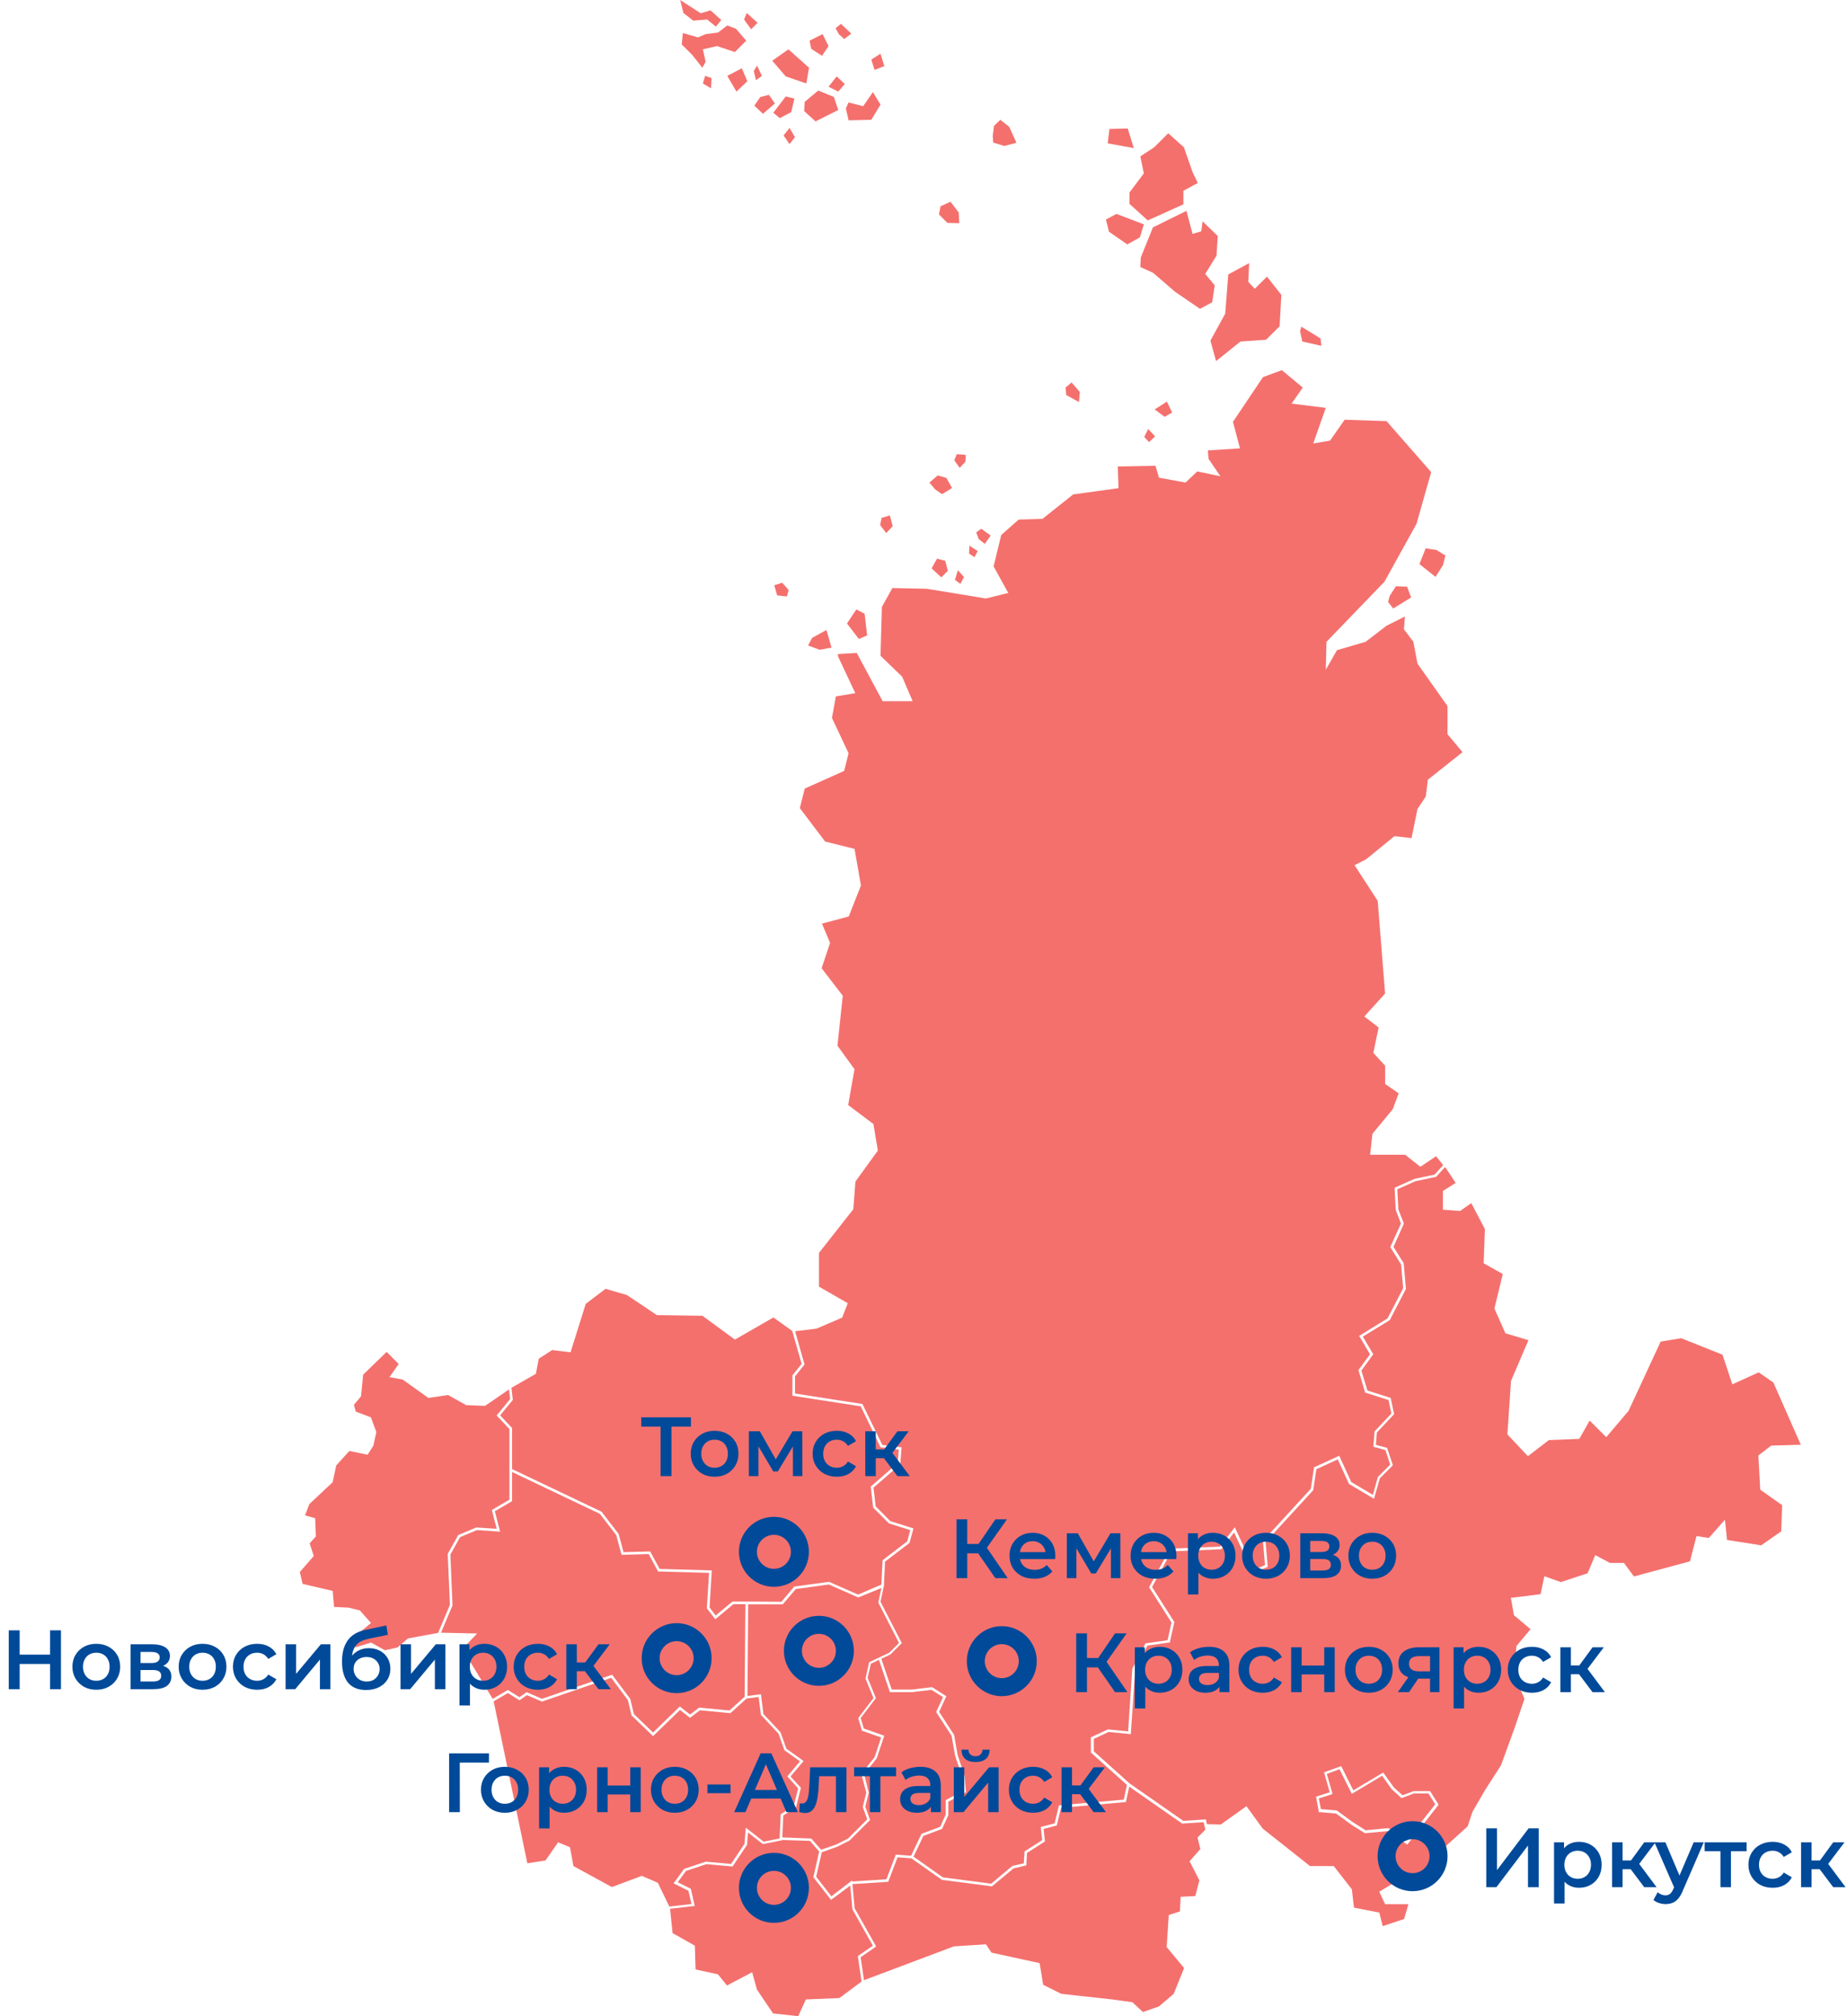 <svg width="616" height="672" viewBox="0 0 616 672" fill="none" xmlns="http://www.w3.org/2000/svg">
<path fill-rule="evenodd" clip-rule="evenodd" d="M473.395 188.008L478.763 192.27L481.241 188.383L482.062 185.155L479.066 183.301L475.481 182.766L473.395 188.008Z" fill="#F4706D"/>
<path fill-rule="evenodd" clip-rule="evenodd" d="M462.945 200.633L464.657 202.809L470.631 199.135L469.293 195.551L465.566 195.408L463.48 198.618L462.945 200.633Z" fill="#F4706D"/>
<path fill-rule="evenodd" clip-rule="evenodd" d="M259.191 198.44L262.436 198.797L263.025 196.639L260.867 194.231L258.228 195.07L259.191 198.44Z" fill="#F4706D"/>
<path fill-rule="evenodd" clip-rule="evenodd" d="M269.516 215.131L273.35 216.576L277.327 215.844L275.632 209.978L270.836 212.617L269.516 215.131Z" fill="#F4706D"/>
<path fill-rule="evenodd" clip-rule="evenodd" d="M251.576 35.219L254.465 37.93L258.442 34.506L256.462 31.617L253.573 32.331L251.576 35.219Z" fill="#F4706D"/>
<path fill-rule="evenodd" clip-rule="evenodd" d="M257.907 37.573L260.064 39.374L263.863 37.395L264.951 32.866L262.062 32.152L257.907 37.573Z" fill="#F4706D"/>
<path fill-rule="evenodd" clip-rule="evenodd" d="M268.196 37.02L271.995 40.462L279.573 36.664L278.129 32.331L272.904 30.173L268.375 33.953L268.196 37.02Z" fill="#F4706D"/>
<path fill-rule="evenodd" clip-rule="evenodd" d="M276.328 28.907L279.573 30.529L281.749 27.997L279.038 25.465L276.328 28.907Z" fill="#F4706D"/>
<path fill-rule="evenodd" clip-rule="evenodd" d="M290.594 19.866L291.682 23.308L294.927 22.042L293.661 17.887L290.594 19.866Z" fill="#F4706D"/>
<path fill-rule="evenodd" clip-rule="evenodd" d="M279.752 11.377L281.57 13L283.907 11.199L280.483 7.953L278.682 9.398L279.752 11.377Z" fill="#F4706D"/>
<path fill-rule="evenodd" clip-rule="evenodd" d="M270.015 13.553L270.55 16.263L274.17 18.599L276.328 15.354L274.348 11.377L270.015 13.553Z" fill="#F4706D"/>
<path fill-rule="evenodd" clip-rule="evenodd" d="M262.954 16.442L269.819 22.577L268.927 27.82L262.062 25.466L257.55 20.241L262.954 16.442Z" fill="#F4706D"/>
<path fill-rule="evenodd" clip-rule="evenodd" d="M282.106 36.129L283.015 40.106L290.594 39.927L293.661 34.863L291.129 30.708L287.883 35.398L283.015 34.15L282.106 36.129Z" fill="#F4706D"/>
<path fill-rule="evenodd" clip-rule="evenodd" d="M261.331 45.152L263.328 48.041L265.129 45.705L263.328 42.638L261.331 45.152Z" fill="#F4706D"/>
<path fill-rule="evenodd" clip-rule="evenodd" d="M242.553 25.286L245.62 30.529L249.24 27.087L247.421 22.754L242.553 25.286Z" fill="#F4706D"/>
<path fill-rule="evenodd" clip-rule="evenodd" d="M251.398 23.663L252.129 26.731L254.108 25.286L252.486 21.862L251.398 23.663Z" fill="#F4706D"/>
<path fill-rule="evenodd" clip-rule="evenodd" d="M248.153 6.509L250.506 9.754L252.664 7.596L249.062 4.333L248.153 6.509Z" fill="#F4706D"/>
<path fill-rule="evenodd" clip-rule="evenodd" d="M226.843 0L227.931 4.333L231.176 6.866L235.866 6.509L238.755 8.863L240.574 6.687L236.954 3.442L233.708 4.422L226.843 0Z" fill="#F4706D"/>
<path fill-rule="evenodd" clip-rule="evenodd" d="M227.735 11.021L227.378 14.819L230.82 18.243L234.243 22.576L235.331 20.597L234.422 16.442L239.13 15.354L245.086 17.351L248.884 13.553L245.442 9.576L242.553 8.488L239.486 10.842L235.331 11.377L232.799 12.465L227.735 11.021Z" fill="#F4706D"/>
<path fill-rule="evenodd" clip-rule="evenodd" d="M235.153 25.287L234.422 27.819L237.132 29.442L237.31 26.018L235.153 25.287Z" fill="#F4706D"/>
<path fill-rule="evenodd" clip-rule="evenodd" d="M288.151 660L318.109 648.729L328.809 648.034L330.681 650.816L346.731 654.311L347.908 661.533L353.953 664.547L370.947 666.419L377.688 667.346L381.183 670.61L386.533 668.737L391.437 664.547L394.914 655.951L389.101 648.961L389.796 638.262L393.523 637.085L393.755 632.199L398.641 631.967L400.014 626.724L396.876 620.625L396.733 620.358L396.929 620.144L400.335 616.274L399.444 612.69L399.39 612.458L399.551 612.28L402.011 609.837L401.423 607.34L394.433 607.786L394.272 607.804L394.147 607.715L376.618 595.481L375.566 600.314L375.495 600.635L375.191 600.653L353.864 602.543L352.508 608.178L352.455 608.428L352.205 608.499L348.05 609.587L348.478 613.492L348.514 613.76L348.282 613.902L342.522 617.576L342.308 621.41L342.29 621.731L341.969 621.802L338.028 622.73L330.985 628.596L330.824 628.721L330.646 628.703L314.24 626.564L314.133 626.546L314.044 626.492L303.986 619.395L299.35 619.038L296.336 626.938L296.229 627.188L295.962 627.223L284.299 627.972L285.03 636.015L292.021 648.426L292.217 648.765L291.878 648.997L287.027 652.349L288.151 660Z" fill="#F4706D"/>
<path fill-rule="evenodd" clip-rule="evenodd" d="M273.831 616.523L278.985 614.74L282.854 612.778L289.238 606.376L287.776 602.346V602.221V602.097L288.917 597.514L287.313 591.379V591.165L287.455 591.005L291.699 585.655L293.875 579.11L287.651 576.899H287.437V576.685L286.26 572.78V572.566L286.403 572.405L291.325 565.968L288.686 559.566V559.423V559.298L289.845 554.216V554.02L290.041 553.931L296.603 550.846L299.831 547.6L292.965 534.226V534.083V533.941L293.964 529.286L286.421 532.354H286.243H286.064L276.435 528.109L265.396 529.625L261.206 534.565L261.081 534.725H260.885H249.525L249.294 565.272L253.413 564.737H253.841V565.183L254.608 571.282L260.368 577.416V577.505L262.276 582.855L267.625 586.671L268 586.957L267.697 587.313L263.649 592.092L266.912 595.659L267.073 595.837V596.051L265.503 602.293V602.471H265.361L261.241 605.092L260.903 612.404L270.372 612.778H270.568L270.693 612.921L273.849 616.487L273.831 616.523ZM223.49 636.299L224.31 644.306L231.746 648.497L231.978 656.414L239.432 658.037L242.464 661.764L250.845 657.342L252.468 663.155L257.818 671.073L266.199 672L268.767 666.418L279.93 665.955L287.348 660.444L286.136 652.206V651.938L286.35 651.796L291.111 648.515L284.281 636.353V636.264L283.568 628.453L277.505 632.982L277.148 633.232L276.898 632.893L271.424 625.885L271.299 625.707V625.528L273.207 617.129L270.122 613.563L260.831 613.277V613.42H260.51L254.643 614.597H254.465L254.322 614.561L249.49 610.763L249.169 614.651V614.758V614.847L244.479 621.873L244.336 622.087H244.087L235.58 621.32L228.786 623.585L226.04 627.347L230.266 629.469L230.445 629.559V629.755L231.604 634.819L231.711 635.301H231.229L223.526 636.192L223.49 636.299Z" fill="#F4706D"/>
<path fill-rule="evenodd" clip-rule="evenodd" d="M164.643 567.056L175.877 621.035L181.94 620.09L186.131 614.045L190.09 615.668L191.249 621.963L204.053 628.953L214.057 625.226L219.406 627.544L223.24 635.462L230.623 634.606L229.607 630.201L225.113 627.954L224.649 627.722L224.952 627.312L228.073 623.015L228.144 622.908L228.287 622.854L235.313 620.518L235.384 620.482L235.491 620.5L243.819 621.249L248.295 614.544L248.67 609.961L248.741 609.159L249.365 609.658L254.679 613.831L260.011 612.761L260.368 604.915L260.386 604.683L260.582 604.558L264.719 601.919L266.181 596.07L262.829 592.343L262.579 592.057L262.829 591.772L266.805 587.047L261.723 583.427L261.616 583.355L261.562 583.213L259.654 577.845L253.859 571.657L253.77 571.55L253.752 571.425L253.021 565.612L248.973 566.129L243.748 570.872L243.623 570.997L243.427 570.979L233.423 570.034L230.409 572.353L230.142 572.549L229.874 572.353L226.789 569.927L218.105 578.362L217.802 578.665L217.498 578.362L210.722 571.835L210.633 571.746L210.597 571.621L209.402 566.628L203.839 559.21L180.888 567.092L180.746 567.145L180.585 567.074L175.717 564.988L173.488 566.557L173.256 566.717L173.024 566.557L169.368 564.292L164.643 567.056Z" fill="#F4706D"/>
<path fill-rule="evenodd" clip-rule="evenodd" d="M147.078 544.176L159.132 544.444L154.228 549.562L164.322 566.235L169.154 563.4L169.386 563.275L169.6 563.4L173.238 565.682L175.414 564.149L175.627 564.006L175.841 564.095L180.763 566.217L203.856 558.282L204.159 558.175L204.338 558.424L210.151 566.182L210.205 566.253L210.223 566.342L211.417 571.3L217.801 577.452L226.45 569.035L226.718 568.767L227.021 568.999L230.141 571.46L233.03 569.249L233.155 569.142L233.333 569.16L243.302 570.105L248.348 565.522L248.598 534.672H244.586L238.897 539.415L238.558 539.7L238.273 539.344L235.848 536.187L235.759 536.063V535.902L236.472 524.24L219.727 523.776L219.478 523.758L219.353 523.544L216.339 517.962L207.637 518.212H207.298L207.209 517.891L205.533 511.668L200.076 504.57L170.777 490.607V500.344L170.563 500.469L165.035 503.696L166.64 509.92L166.8 510.491L166.194 510.455L159.043 509.991L153.462 512.31L150.198 518.123L150.912 534.957L150.929 535.028L150.894 535.135L147.078 544.176Z" fill="#F4706D"/>
<path fill-rule="evenodd" clip-rule="evenodd" d="M101.748 505.07L105.118 506.033L105.35 512.096L103.263 514.414L104.654 518.605L100 523.955L100.927 527.914L110.949 530.25L111.413 535.599L116.299 535.831L120.026 536.758L123.735 540.949L118.385 545.372V549.099L123.735 547.476L128.389 550.026L132.58 549.099L136.075 546.085L146.115 544.248L150.056 534.886L149.325 518.034V517.91L149.378 517.803L152.766 511.757L152.856 511.615L152.98 511.561L158.794 509.136L158.901 509.1L158.99 509.118L165.659 509.546L164.108 503.59L164.037 503.287L164.322 503.109L169.903 499.845V476.306L165.909 472.062L165.641 471.795L165.891 471.492L170.135 466.302L169.761 463.092L161.879 468.496L161.754 468.585L161.611 468.567L155.548 468.335L155.459 468.317L155.352 468.264L149.45 464.965L143.048 465.91L142.869 465.928L142.727 465.821L134.328 459.829L130.565 459.116L129.887 458.991L130.28 458.438L132.972 454.622L128.942 450.592L121.114 458.171L120.418 465.286L120.4 465.411L120.311 465.5L118.029 468.246L118.653 470.475L123.521 472.33L123.717 472.401L123.771 472.597L125.483 477.198L125.518 477.305L125.483 477.43L124.52 481.799L124.502 481.87L124.466 481.924L122.772 484.598L122.612 484.848L122.326 484.795L116.495 483.618L112.144 488.432L110.967 493.889L110.931 494.032L110.842 494.121L103.156 501.325L101.748 505.07Z" fill="#F4706D"/>
<path fill-rule="evenodd" clip-rule="evenodd" d="M264.237 443.619L257.942 439.108L245.335 446.348L245.103 446.49L244.871 446.312L234.279 438.555L219.21 438.323L219.085 438.305L218.978 438.252L209.046 431.618L201.948 429.567L195.35 434.578L190.393 450.378L190.286 450.717L189.929 450.681L184.152 449.968L179.676 452.874L178.766 457.689L178.73 457.885L178.552 457.992L170.563 462.558L171.009 466.392L171.045 466.57L170.92 466.712L166.801 471.741L170.652 475.825L170.777 475.95V489.645L200.557 503.822L200.647 503.875L200.7 503.947L206.282 511.222L206.335 511.276L206.353 511.365L207.958 517.339L216.571 517.107L216.839 517.089L216.963 517.321L219.995 522.921L236.936 523.402H237.382L237.364 523.848L236.65 535.796L238.683 538.453L244.158 533.905L244.283 533.798H249.472L260.617 533.87L264.772 528.948L264.879 528.805L265.04 528.787L276.363 527.236L276.488 527.218L276.595 527.272L286.189 531.48L293.946 528.146L294.339 520.228V520.032L294.499 519.907L302.577 513.737L303.594 509.992L296.585 507.781L296.478 507.745L296.407 507.674L291.325 502.591L291.218 502.484L291.2 502.342L290.433 495.708L290.398 495.476L290.576 495.334L299.421 487.648L299.76 483.154L293.928 482.423L293.697 482.405L293.59 482.191L287.063 468.728L264.647 465.25L264.273 465.197V458.438L264.38 458.313L267.358 454.586L264.237 443.619Z" fill="#F4706D"/>
<path fill-rule="evenodd" clip-rule="evenodd" d="M293.144 553.236L290.451 554.502L289.363 559.228L292.038 565.737L292.127 565.969L291.985 566.165L287.045 572.62L288.097 576.115L294.517 578.38L294.909 578.523L294.784 578.915L292.431 585.941L292.413 586.012L292.377 586.066L288.204 591.38L289.72 597.407L289.738 597.514L289.72 597.621L288.579 602.169L290.094 606.342L290.184 606.609L289.988 606.805L283.354 613.421L283.318 613.475L283.247 613.51L279.341 615.454L279.306 615.472L279.288 615.49L274.063 617.362L272.208 625.512L277.273 632.038L283.568 627.223L284.192 626.742L284.228 627.099L295.623 626.367L298.654 618.432L298.761 618.129L299.082 618.165L303.861 618.521L307.249 611.388L307.321 611.228L307.481 611.156L313.562 608.874L315.399 604.844V599.993L315.631 599.868L321.23 596.872L320.873 592.129L318.537 585.157V585.121L318.52 585.103L317.378 578.559L312.349 570.819L312.225 570.623L312.314 570.409L314.507 565.666L310.655 563.223L304.182 563.989H304.147H296.8L296.693 563.704L293.144 553.236Z" fill="#F4706D"/>
<path fill-rule="evenodd" clip-rule="evenodd" d="M282.48 207.803L286.439 212.974L289.203 211.78L288.365 204.557L285.601 203.131L282.48 207.803Z" fill="#F4706D"/>
<path fill-rule="evenodd" clip-rule="evenodd" d="M293.536 175.026L295.569 177.665L297.727 175.382L296.782 171.78L294.018 172.618L293.536 175.026Z" fill="#F4706D"/>
<path fill-rule="evenodd" clip-rule="evenodd" d="M369.431 47.773L378.134 49.36L376.119 42.833L370.02 42.976L369.431 47.773Z" fill="#F4706D"/>
<path fill-rule="evenodd" clip-rule="evenodd" d="M376.689 64.179L381.486 57.795L380.309 52.124L384.964 49.075L389.618 44.421L394.843 49.075L397.732 57.349L399.479 60.987L394.682 63.591V68.103L382.788 73.47L376.689 67.942V64.179Z" fill="#F4706D"/>
<path fill-rule="evenodd" clip-rule="evenodd" d="M372.338 71.295L381.486 74.772L380.166 79.123L375.958 81.46L369.859 77.233L368.843 73.167L372.338 71.295Z" fill="#F4706D"/>
<path fill-rule="evenodd" clip-rule="evenodd" d="M380.47 85.81L384.518 75.789L395.699 70.278L397.731 77.964L400.638 77.09L401.084 73.756L406.148 78.695L405.72 85.222L401.958 91.321L405.132 95.101L404.276 100.754L400.21 102.93L391.936 97.277L384.518 90.893L380.309 89.002L380.47 85.81Z" fill="#F4706D"/>
<path fill-rule="evenodd" clip-rule="evenodd" d="M409.644 91.464L408.627 104.535L403.688 113.54L405.578 120.352L413.709 113.826L422.269 113.237L426.763 108.744L427.351 98.294L422.554 92.195L418.488 96.261L416.313 93.943L416.616 87.701L409.644 91.464Z" fill="#F4706D"/>
<path fill-rule="evenodd" clip-rule="evenodd" d="M433.593 110.348L434.324 113.825L440.708 115.27L440.423 112.809L434.021 108.886L433.593 110.348Z" fill="#F4706D"/>
<path fill-rule="evenodd" clip-rule="evenodd" d="M385.106 136.472L388.441 138.933L390.92 137.488L389.172 133.851L385.106 136.472Z" fill="#F4706D"/>
<path fill-rule="evenodd" clip-rule="evenodd" d="M355.629 131.675L359.855 134.011L360.14 130.659L357.376 127.467L355.344 129.214L355.629 131.675Z" fill="#F4706D"/>
<path fill-rule="evenodd" clip-rule="evenodd" d="M381.629 145.62L383.216 147.35L385.249 145.46L382.931 142.999L381.629 145.62Z" fill="#F4706D"/>
<path fill-rule="evenodd" clip-rule="evenodd" d="M310.709 189.435L313.937 192.431L316.112 190.273L315.256 186.921L312.51 186.189L310.709 189.435Z" fill="#F4706D"/>
<path fill-rule="evenodd" clip-rule="evenodd" d="M318.502 193.269L320.303 194.606L321.498 192.324L319.465 190.041L318.502 193.269Z" fill="#F4706D"/>
<path fill-rule="evenodd" clip-rule="evenodd" d="M323.192 184.512L324.993 185.707L326.081 183.674L323.317 181.873L323.192 184.512Z" fill="#F4706D"/>
<path fill-rule="evenodd" clip-rule="evenodd" d="M326.437 179.716L328.47 181.267L330.396 178.503L327.275 176.221L325.581 177.433L326.437 179.716Z" fill="#F4706D"/>
<path fill-rule="evenodd" clip-rule="evenodd" d="M311.904 163.132L314.186 164.701L317.539 162.651L315.631 159.298L312.742 158.46L309.978 160.85L311.904 163.132Z" fill="#F4706D"/>
<path fill-rule="evenodd" clip-rule="evenodd" d="M319.108 151.363L318.27 153.414L320.071 155.928L321.979 153.895L322.104 151.613L319.108 151.363Z" fill="#F4706D"/>
<path fill-rule="evenodd" clip-rule="evenodd" d="M313.687 68.745L313.152 71.473L315.969 74.291L319.928 74.38L319.75 70.849L317.022 67.247L313.687 68.745Z" fill="#F4706D"/>
<path fill-rule="evenodd" clip-rule="evenodd" d="M331.252 47.506L334.943 48.647L338.991 47.595L336.62 42.316L333.624 39.927L331.52 41.96L331.092 45.312L331.252 47.506Z" fill="#F4706D"/>
<path fill-rule="evenodd" clip-rule="evenodd" d="M439.78 603.47L438.978 599.172V598.798L439.335 598.691L443.489 597.371L441.706 591.094L441.599 590.72L441.974 590.577L446.949 588.794L447.306 588.651L447.484 588.99L451.354 596.729L460.983 590.987L461.34 590.791L461.554 591.112L464.888 595.766L467.76 598.37L471.487 596.979H476.943L477.086 597.193L479.636 601.241L479.796 601.508L479.618 601.74L469.596 614.49L469.347 614.811L469.008 614.58L462.927 610.3L455.473 610.995H455.312H455.188L450.819 608.249L445.594 604.451L440.244 603.987H439.78V603.666V603.47ZM481.883 389.052L479.012 392.172L478.923 392.279H478.78L472.093 393.688L466.03 396.381L466.369 403.104L468.152 407.633V407.812V407.972L464.746 415.587L468.17 421.061V421.15V421.257L468.883 429.407V429.532V429.639L463.533 439.928V440.035H463.444L454.528 445.492L457.863 451.145L458.005 451.394L457.827 451.608L454.046 456.815L456.044 463.467L463.622 465.874L463.854 465.963V466.195L464.924 471.17V471.384L464.764 471.545L459.2 477.465L458.879 481.567L462.445 482.53H462.677V482.762L464.461 488.111L464.55 488.361L464.354 488.557L460.199 492.73L458.415 498.989L458.255 499.542L457.773 499.257L449.981 494.638H449.874V494.513L446.164 486.417L439.031 489.681L437.997 496.528V496.671L437.908 496.76L422.09 513.986L422.786 521.94V522.261L422.483 522.368L418.239 524.151L417.846 524.311L417.668 523.937L411.587 510.759L407.432 516.215L407.307 516.376H407.093L390.687 517.071L384.232 528.966L391.543 540.432L391.633 540.592V540.753L390.206 547.137V547.44H389.903L382.681 548.474L378.579 556.339L377.17 577.506V577.952H376.725L369.752 577.256L364.795 579.556V583.711L376.725 594.411L394.646 606.894L401.868 606.43H402.243V606.787L402.528 607.999L407.147 608.106L415.35 602.257L415.706 601.99L415.956 602.346L421.145 609.479L436.909 621.962H444.809L444.952 622.141L450.89 629.737V629.844V629.969L451.568 635.818L459.806 637.423H460.074V637.69L461.161 641.988L468.294 639.599L469.721 634.659H461.946L461.821 634.409L460.163 630.843L460.002 630.504L460.341 630.308L463.908 628.15L468.794 627.455L478.62 620.66L482.186 615.311L489.479 608.73L491.102 603.844L495.382 596.48L500.571 588.437L505.065 576.133L508.435 566.236L504.869 557.979V557.872V557.498L505.778 548.581L505.868 548.492L510.468 543.018L504.994 538.417L504.887 538.31V538.167L503.977 532.978L503.888 532.514H504.352L513.803 531.337L514.962 525.845L515.069 525.363L515.533 525.524L520.579 527.307L529.496 524.365L531.85 518.748L532.046 518.32L532.456 518.534L536.932 520.923H541.622L541.747 521.102L544.939 525.435L563.627 520.388L565.696 512.399L565.803 512.025H566.177L569.922 512.595L574.648 507.246L575.307 506.515L575.396 507.495L575.985 513.273L587.38 515.056L594.067 510.384L594.37 501.682L587.237 496.635L587.059 496.51V496.314L586.453 485.329V485.098L586.649 484.955L590.608 481.906L590.715 481.816H590.857L600.594 481.531L591.446 460.792L586.542 457.404L578.196 461.202L577.768 461.398L577.608 460.935L574.469 451.519L560.72 446.027L553.855 447.15L543.155 470.225L536.022 478.642L535.719 478.999L535.38 478.678L530.173 473.471L526.839 479.373L526.714 479.587H526.482L516.585 479.98L509.88 485.116L509.577 485.347L509.309 485.062L502.89 478.25L502.747 478.107V477.911L503.942 460.275L509.755 446.686L502.194 444.422H502.016V444.243L498.449 436.219V436.094V435.951L501.195 424.628L495.043 421.186L494.829 421.061V420.794L495.239 409.666L490.692 401L487.126 403.514L487.001 403.603H486.858L481.633 403.211H481.223V396.969L481.437 396.827L485.485 394.259L482.133 389.194L481.883 389.052Z" fill="#F4706D"/>
<path d="M439.852 599.405L440.53 602.989L445.576 603.399L445.683 603.417H445.808L445.915 603.506L446.004 603.559L451.229 607.358L455.455 610.033L462.767 609.337H462.927L463.088 609.319L463.213 609.409L463.355 609.498L469.097 613.546L478.673 601.366L476.409 597.764H471.558L467.903 599.137L467.653 599.226L467.421 599.315L467.225 599.137L467.029 598.959L464.176 596.355L464.14 596.319L464.104 596.284L464.069 596.248L464.051 596.212L460.948 591.861L451.657 597.407L451.247 597.639L450.855 597.871L450.641 597.461L450.427 597.051L446.735 589.668L442.509 591.255L444.203 597.14L444.31 597.55L444.435 597.942L444.025 598.067L443.633 598.21L439.852 599.405Z" fill="#F4706D"/>
<path d="M473.966 388.713L473.716 388.873L473.466 388.677L468.616 384.879H456.953L457.007 384.397L457.702 378.013L457.72 377.889L457.809 377.799L464.496 369.704L466.476 364.407L462.143 361.411L461.964 361.287V355.206L458.166 351.086L458.023 350.908L458.077 350.694L459.789 342.455L455.384 339.085L455.027 338.8L455.348 338.443L461.946 331.15L459.486 300.264L451.764 288.369L455.634 286.39L464.942 278.793L465.085 278.686L465.263 278.704L470.756 279.346L472.735 269.699L472.753 269.627L472.806 269.556L475.517 265.49L476.195 260.051L476.212 259.873L476.355 259.766L487.768 250.707L482.864 244.822L482.757 244.698V235.336L472.806 221.266L472.753 221.194L472.735 221.087L471.38 213.919L468.313 209.853L468.223 209.728L468.241 209.568L468.562 205.484L462.428 208.551L455.438 213.919L445.897 216.701L442.17 223.227L442.402 213.919L461.732 193.893L472.432 174.58L477.318 157.354L462.428 140.36L448.465 139.896L443.579 146.868L437.98 147.814L442.17 135.937L430.757 134.528L434.484 129.179L427.512 123.365L421.217 125.701L411.213 140.591L413.549 149.436L402.832 150.132L403.064 152.932L407.022 158.745L399.337 157.122L395.378 160.831L386.533 159.209L385.374 155.25L372.802 155.482L373.034 162.704L357.912 164.79L347.676 172.94L339.758 173.171L333.927 178.307L331.377 188.775L336.263 197.62L328.809 199.474L309.033 196.229L297.62 195.997L294.125 202.274L293.661 218.573L300.883 225.546L304.378 233.695H294.357L285.743 217.628L279.431 218.002L279.52 218.823L285.012 230.521L285.262 231.038L284.691 231.127L278.771 232.108L277.469 239.294L282.944 250.921L282.997 251.064L282.962 251.224L281.589 256.752L281.535 256.949L281.339 257.038L268.393 262.833L266.752 269.342L275.187 280.487L284.727 282.859L284.995 282.931L285.048 283.216L287.134 295.146L286.528 296.697V296.679L283.158 305.239L283.069 305.435L282.855 305.507L274.135 307.843L276.774 314.12L276.827 314.28L276.792 314.423L274.028 322.715L280.964 331.738L281.071 331.881L281.054 332.059L279.306 348.536L284.87 356.204L284.977 356.347L284.959 356.525L282.872 368.313L291.165 374.536L291.307 374.643L291.325 374.821L292.752 383.31L292.769 383.488L292.663 383.649L285.298 393.813L284.602 402.908L284.584 403.033L284.513 403.139L273.136 417.602V428.836L282.427 434.186L282.748 434.364L282.605 434.703L280.947 438.983L280.875 439.161L280.715 439.232L272.387 442.799L272.333 442.817L272.28 442.835L265.183 443.708L268.25 454.568L268.321 454.782L268.178 454.961L265.147 458.741V464.465L287.42 467.925L287.634 467.961L287.741 468.157L294.267 481.603L300.277 482.351L300.687 482.405L300.651 482.815L300.259 487.88V488.058L300.116 488.183L291.325 495.833L292.056 502.092L296.942 506.996L304.254 509.296L304.646 509.421L304.539 509.814L303.38 514.111L303.344 514.254L303.219 514.343L295.177 520.477L294.802 528.466L294.785 528.734L294.749 528.752L293.661 533.852L300.616 547.369L300.758 547.654L300.527 547.868L297.014 551.381L296.978 551.435L296.907 551.47L293.929 552.861L297.406 563.133H304.111L310.709 562.348L310.869 562.33L310.994 562.419L315.292 565.148L315.613 565.344L315.452 565.701L313.206 570.551L318.145 578.148L318.199 578.237L318.216 578.308L319.376 584.924L321.712 591.914L321.729 591.968V592.021L322.122 597.086L322.14 597.371L321.89 597.514L316.273 600.51V605.021L316.237 605.111L314.275 609.39L314.204 609.569L314.044 609.622L307.963 611.905L304.682 618.824L314.454 625.725L330.574 627.829L337.547 621.998L337.636 621.927L337.725 621.909L341.452 621.035L341.684 617.308V617.094L341.88 616.969L347.587 613.313L347.141 609.301L347.105 608.944L347.462 608.837L351.742 607.714L353.097 602.025L353.168 601.722L353.471 601.687L374.799 599.814L375.851 594.91L363.957 584.246L363.814 584.122V579.057L364.064 578.932L369.378 576.454L369.485 576.4L369.61 576.418L376.243 577.078L377.634 556.267V556.178L377.688 556.089L381.932 547.939L382.039 547.743L382.253 547.708L389.404 546.691L390.706 540.789L383.376 529.251L383.234 529.037L383.359 528.805L390.081 516.394L390.206 516.18H390.456L406.898 515.484L411.373 509.617L411.819 509.047L412.122 509.689L418.328 523.134L421.895 521.654L421.217 513.808L421.199 513.63L421.324 513.487L437.177 496.225L438.211 489.342L438.158 489.11L446.664 485.205L446.842 485.615L450.676 493.978L457.881 498.24L459.503 492.409L459.521 492.284L459.61 492.213L463.658 488.147L462.053 483.314L458.38 482.298L458.041 482.209L458.059 481.852L458.416 477.251L458.433 477.091L458.54 476.984L464.051 471.135L463.088 466.623L455.527 464.216L455.313 464.162L455.241 463.948L453.119 456.851L453.048 456.655L453.191 456.477L456.918 451.394L453.512 445.617L453.298 445.242L453.672 445.028L462.767 439.411L467.974 429.371L467.278 421.436L463.801 415.854L463.676 415.658L463.765 415.444L467.243 407.812L465.531 403.371L465.513 403.318L465.495 403.246L465.138 396.167V395.864L465.406 395.739L471.772 392.921L471.826 392.886H471.879L478.459 391.495L481.313 388.321L478.959 385.378L473.966 388.713Z" fill="#F4706D"/>
<path d="M16.692 543.4H20.332V563H16.692V543.4ZM6.556 563H2.916V543.4H6.556V563ZM16.972 554.6H6.248V551.492H16.972V554.6ZM32.102 563.196C30.571 563.196 29.209 562.869 28.014 562.216C26.819 561.544 25.877 560.629 25.186 559.472C24.495 558.315 24.15 556.999 24.15 555.524C24.15 554.031 24.495 552.715 25.186 551.576C25.877 550.419 26.819 549.513 28.014 548.86C29.209 548.207 30.571 547.88 32.102 547.88C33.651 547.88 35.023 548.207 36.218 548.86C37.431 549.513 38.374 550.409 39.046 551.548C39.737 552.687 40.082 554.012 40.082 555.524C40.082 556.999 39.737 558.315 39.046 559.472C38.374 560.629 37.431 561.544 36.218 562.216C35.023 562.869 33.651 563.196 32.102 563.196ZM32.102 560.2C32.961 560.2 33.726 560.013 34.398 559.64C35.07 559.267 35.593 558.725 35.966 558.016C36.358 557.307 36.554 556.476 36.554 555.524C36.554 554.553 36.358 553.723 35.966 553.032C35.593 552.323 35.07 551.781 34.398 551.408C33.726 551.035 32.97 550.848 32.13 550.848C31.271 550.848 30.506 551.035 29.834 551.408C29.181 551.781 28.658 552.323 28.266 553.032C27.874 553.723 27.678 554.553 27.678 555.524C27.678 556.476 27.874 557.307 28.266 558.016C28.658 558.725 29.181 559.267 29.834 559.64C30.506 560.013 31.262 560.2 32.102 560.2ZM43.539 563V548.048H50.847C52.658 548.048 54.077 548.384 55.103 549.056C56.149 549.728 56.672 550.68 56.672 551.912C56.672 553.125 56.186 554.077 55.215 554.768C54.245 555.44 52.957 555.776 51.352 555.776L51.772 554.908C53.582 554.908 54.926 555.244 55.803 555.916C56.7 556.569 57.148 557.531 57.148 558.8C57.148 560.125 56.653 561.161 55.663 561.908C54.674 562.636 53.172 563 51.156 563H43.539ZM46.871 560.452H50.876C51.828 560.452 52.546 560.303 53.032 560.004C53.517 559.687 53.76 559.211 53.76 558.576C53.76 557.904 53.535 557.409 53.087 557.092C52.639 556.775 51.94 556.616 50.987 556.616H46.871V560.452ZM46.871 554.292H50.539C51.435 554.292 52.108 554.133 52.556 553.816C53.022 553.48 53.255 553.013 53.255 552.416C53.255 551.8 53.022 551.343 52.556 551.044C52.108 550.745 51.435 550.596 50.539 550.596H46.871V554.292ZM67.539 563.196C66.009 563.196 64.646 562.869 63.451 562.216C62.257 561.544 61.314 560.629 60.623 559.472C59.933 558.315 59.587 556.999 59.587 555.524C59.587 554.031 59.933 552.715 60.623 551.576C61.314 550.419 62.257 549.513 63.451 548.86C64.646 548.207 66.009 547.88 67.539 547.88C69.089 547.88 70.461 548.207 71.655 548.86C72.869 549.513 73.811 550.409 74.483 551.548C75.174 552.687 75.519 554.012 75.519 555.524C75.519 556.999 75.174 558.315 74.483 559.472C73.811 560.629 72.869 561.544 71.655 562.216C70.461 562.869 69.089 563.196 67.539 563.196ZM67.539 560.2C68.398 560.2 69.163 560.013 69.835 559.64C70.507 559.267 71.03 558.725 71.403 558.016C71.795 557.307 71.991 556.476 71.991 555.524C71.991 554.553 71.795 553.723 71.403 553.032C71.03 552.323 70.507 551.781 69.835 551.408C69.163 551.035 68.407 550.848 67.567 550.848C66.709 550.848 65.943 551.035 65.271 551.408C64.618 551.781 64.095 552.323 63.703 553.032C63.311 553.723 63.115 554.553 63.115 555.524C63.115 556.476 63.311 557.307 63.703 558.016C64.095 558.725 64.618 559.267 65.271 559.64C65.943 560.013 66.699 560.2 67.539 560.2ZM85.781 563.196C84.213 563.196 82.813 562.869 81.581 562.216C80.368 561.544 79.416 560.629 78.725 559.472C78.034 558.315 77.689 556.999 77.689 555.524C77.689 554.031 78.034 552.715 78.725 551.576C79.416 550.419 80.368 549.513 81.581 548.86C82.813 548.207 84.213 547.88 85.781 547.88C87.237 547.88 88.516 548.179 89.617 548.776C90.737 549.355 91.586 550.213 92.165 551.352L89.477 552.92C89.029 552.211 88.478 551.688 87.825 551.352C87.19 551.016 86.5 550.848 85.753 550.848C84.894 550.848 84.12 551.035 83.429 551.408C82.738 551.781 82.197 552.323 81.805 553.032C81.413 553.723 81.217 554.553 81.217 555.524C81.217 556.495 81.413 557.335 81.805 558.044C82.197 558.735 82.738 559.267 83.429 559.64C84.12 560.013 84.894 560.2 85.753 560.2C86.5 560.2 87.19 560.032 87.825 559.696C88.478 559.36 89.029 558.837 89.477 558.128L92.165 559.696C91.586 560.816 90.737 561.684 89.617 562.3C88.516 562.897 87.237 563.196 85.781 563.196ZM95.246 563V548.048H98.746V557.904L107.007 548.048H110.199V563H106.699V553.144L98.466 563H95.246ZM122.047 563.28C120.815 563.28 119.713 563.093 118.743 562.72C117.772 562.347 116.932 561.777 116.223 561.012C115.532 560.228 115 559.239 114.627 558.044C114.253 556.849 114.067 555.431 114.067 553.788C114.067 552.593 114.169 551.501 114.375 550.512C114.58 549.523 114.888 548.636 115.299 547.852C115.709 547.049 116.223 546.34 116.839 545.724C117.473 545.108 118.211 544.595 119.051 544.184C119.891 543.773 120.843 543.456 121.907 543.232L128.851 541.748L129.355 544.884L123.055 546.172C122.7 546.247 122.271 546.359 121.767 546.508C121.281 546.639 120.777 546.844 120.255 547.124C119.751 547.385 119.275 547.768 118.827 548.272C118.397 548.757 118.043 549.392 117.763 550.176C117.501 550.941 117.371 551.903 117.371 553.06C117.371 553.415 117.38 553.685 117.399 553.872C117.436 554.04 117.464 554.227 117.483 554.432C117.52 554.619 117.539 554.899 117.539 555.272L116.223 553.9C116.596 552.948 117.109 552.136 117.763 551.464C118.435 550.773 119.209 550.251 120.087 549.896C120.983 549.523 121.953 549.336 122.999 549.336C124.399 549.336 125.64 549.625 126.723 550.204C127.805 550.783 128.655 551.595 129.271 552.64C129.887 553.685 130.195 554.871 130.195 556.196C130.195 557.577 129.859 558.8 129.187 559.864C128.515 560.928 127.563 561.768 126.331 562.384C125.117 562.981 123.689 563.28 122.047 563.28ZM122.327 560.452C123.167 560.452 123.904 560.275 124.539 559.92C125.192 559.547 125.696 559.043 126.051 558.408C126.424 557.773 126.611 557.064 126.611 556.28C126.611 555.496 126.424 554.815 126.051 554.236C125.696 553.639 125.192 553.163 124.539 552.808C123.904 552.453 123.148 552.276 122.271 552.276C121.431 552.276 120.675 552.444 120.003 552.78C119.349 553.116 118.836 553.583 118.463 554.18C118.108 554.759 117.931 555.431 117.931 556.196C117.931 556.98 118.117 557.699 118.491 558.352C118.864 559.005 119.377 559.519 120.031 559.892C120.703 560.265 121.468 560.452 122.327 560.452ZM133.582 563V548.048H137.082V557.904L145.342 548.048H148.534V563H145.034V553.144L136.802 563H133.582ZM161.531 563.196C160.317 563.196 159.207 562.916 158.199 562.356C157.209 561.796 156.416 560.956 155.819 559.836C155.24 558.697 154.951 557.26 154.951 555.524C154.951 553.769 155.231 552.332 155.791 551.212C156.369 550.092 157.153 549.261 158.143 548.72C159.132 548.16 160.261 547.88 161.531 547.88C163.005 547.88 164.303 548.197 165.423 548.832C166.561 549.467 167.457 550.353 168.111 551.492C168.783 552.631 169.119 553.975 169.119 555.524C169.119 557.073 168.783 558.427 168.111 559.584C167.457 560.723 166.561 561.609 165.423 562.244C164.303 562.879 163.005 563.196 161.531 563.196ZM153.243 568.432V548.048H156.575V551.576L156.463 555.552L156.743 559.528V568.432H153.243ZM161.139 560.2C161.979 560.2 162.725 560.013 163.379 559.64C164.051 559.267 164.583 558.725 164.975 558.016C165.367 557.307 165.563 556.476 165.563 555.524C165.563 554.553 165.367 553.723 164.975 553.032C164.583 552.323 164.051 551.781 163.379 551.408C162.725 551.035 161.979 550.848 161.139 550.848C160.299 550.848 159.543 551.035 158.871 551.408C158.199 551.781 157.667 552.323 157.275 553.032C156.883 553.723 156.687 554.553 156.687 555.524C156.687 556.476 156.883 557.307 157.275 558.016C157.667 558.725 158.199 559.267 158.871 559.64C159.543 560.013 160.299 560.2 161.139 560.2ZM179.406 563.196C177.838 563.196 176.438 562.869 175.206 562.216C173.993 561.544 173.041 560.629 172.35 559.472C171.659 558.315 171.314 556.999 171.314 555.524C171.314 554.031 171.659 552.715 172.35 551.576C173.041 550.419 173.993 549.513 175.206 548.86C176.438 548.207 177.838 547.88 179.406 547.88C180.862 547.88 182.141 548.179 183.242 548.776C184.362 549.355 185.211 550.213 185.79 551.352L183.102 552.92C182.654 552.211 182.103 551.688 181.45 551.352C180.815 551.016 180.125 550.848 179.378 550.848C178.519 550.848 177.745 551.035 177.054 551.408C176.363 551.781 175.822 552.323 175.43 553.032C175.038 553.723 174.842 554.553 174.842 555.524C174.842 556.495 175.038 557.335 175.43 558.044C175.822 558.735 176.363 559.267 177.054 559.64C177.745 560.013 178.519 560.2 179.378 560.2C180.125 560.2 180.815 560.032 181.45 559.696C182.103 559.36 182.654 558.837 183.102 558.128L185.79 559.696C185.211 560.816 184.362 561.684 183.242 562.3C182.141 562.897 180.862 563.196 179.406 563.196ZM199.596 563L194.192 555.832L197.048 554.068L203.712 563H199.596ZM188.872 563V548.048H192.372V563H188.872ZM191.336 557.008V554.096H196.404V557.008H191.336ZM197.384 555.944L194.108 555.552L199.596 548.048H203.348L197.384 555.944Z" fill="#004A99"/>
<path d="M331.972 526L325.336 516.452L328.276 514.632L336.088 526H331.972ZM319.008 526V506.4H322.592V526H319.008ZM321.5 517.74V514.604H328.108V517.74H321.5ZM328.612 516.62L325.28 516.172L331.972 506.4H335.836L328.612 516.62ZM344.947 526.196C343.286 526.196 341.83 525.869 340.579 525.216C339.347 524.544 338.386 523.629 337.695 522.472C337.023 521.315 336.687 519.999 336.687 518.524C336.687 517.031 337.014 515.715 337.667 514.576C338.339 513.419 339.254 512.513 340.411 511.86C341.587 511.207 342.922 510.88 344.415 510.88C345.871 510.88 347.168 511.197 348.307 511.832C349.446 512.467 350.342 513.363 350.995 514.52C351.648 515.677 351.975 517.04 351.975 518.608C351.975 518.757 351.966 518.925 351.947 519.112C351.947 519.299 351.938 519.476 351.919 519.644H339.459V517.32H350.071L348.699 518.048C348.718 517.189 348.54 516.433 348.167 515.78C347.794 515.127 347.28 514.613 346.627 514.24C345.992 513.867 345.255 513.68 344.415 513.68C343.556 513.68 342.8 513.867 342.147 514.24C341.512 514.613 341.008 515.136 340.635 515.808C340.28 516.461 340.103 517.236 340.103 518.132V518.692C340.103 519.588 340.308 520.381 340.719 521.072C341.13 521.763 341.708 522.295 342.455 522.668C343.202 523.041 344.06 523.228 345.031 523.228C345.871 523.228 346.627 523.097 347.299 522.836C347.971 522.575 348.568 522.164 349.091 521.604L350.967 523.76C350.295 524.544 349.446 525.151 348.419 525.58C347.411 525.991 346.254 526.196 344.947 526.196ZM355.803 526V511.048H359.471L365.491 521.66H364.035L370.363 511.048H373.639L373.667 526H370.503V514.8L371.063 515.164L365.463 524.432H363.951L358.323 514.912L358.995 514.744V526H355.803ZM385.334 526.196C383.672 526.196 382.216 525.869 380.966 525.216C379.734 524.544 378.772 523.629 378.082 522.472C377.41 521.315 377.074 519.999 377.074 518.524C377.074 517.031 377.4 515.715 378.054 514.576C378.726 513.419 379.64 512.513 380.798 511.86C381.974 511.207 383.308 510.88 384.802 510.88C386.258 510.88 387.555 511.197 388.694 511.832C389.832 512.467 390.728 513.363 391.382 514.52C392.035 515.677 392.362 517.04 392.362 518.608C392.362 518.757 392.352 518.925 392.334 519.112C392.334 519.299 392.324 519.476 392.306 519.644H379.846V517.32H390.458L389.086 518.048C389.104 517.189 388.927 516.433 388.554 515.78C388.18 515.127 387.667 514.613 387.014 514.24C386.379 513.867 385.642 513.68 384.802 513.68C383.943 513.68 383.187 513.867 382.534 514.24C381.899 514.613 381.395 515.136 381.022 515.808C380.667 516.461 380.49 517.236 380.49 518.132V518.692C380.49 519.588 380.695 520.381 381.106 521.072C381.516 521.763 382.095 522.295 382.842 522.668C383.588 523.041 384.447 523.228 385.418 523.228C386.258 523.228 387.014 523.097 387.686 522.836C388.358 522.575 388.955 522.164 389.478 521.604L391.354 523.76C390.682 524.544 389.832 525.151 388.806 525.58C387.798 525.991 386.64 526.196 385.334 526.196ZM404.478 526.196C403.265 526.196 402.154 525.916 401.146 525.356C400.157 524.796 399.363 523.956 398.766 522.836C398.187 521.697 397.898 520.26 397.898 518.524C397.898 516.769 398.178 515.332 398.738 514.212C399.317 513.092 400.101 512.261 401.09 511.72C402.079 511.16 403.209 510.88 404.478 510.88C405.953 510.88 407.25 511.197 408.37 511.832C409.509 512.467 410.405 513.353 411.058 514.492C411.73 515.631 412.066 516.975 412.066 518.524C412.066 520.073 411.73 521.427 411.058 522.584C410.405 523.723 409.509 524.609 408.37 525.244C407.25 525.879 405.953 526.196 404.478 526.196ZM396.19 531.432V511.048H399.522V514.576L399.41 518.552L399.69 522.528V531.432H396.19ZM404.086 523.2C404.926 523.2 405.673 523.013 406.326 522.64C406.998 522.267 407.53 521.725 407.922 521.016C408.314 520.307 408.51 519.476 408.51 518.524C408.51 517.553 408.314 516.723 407.922 516.032C407.53 515.323 406.998 514.781 406.326 514.408C405.673 514.035 404.926 513.848 404.086 513.848C403.246 513.848 402.49 514.035 401.818 514.408C401.146 514.781 400.614 515.323 400.222 516.032C399.83 516.723 399.634 517.553 399.634 518.524C399.634 519.476 399.83 520.307 400.222 521.016C400.614 521.725 401.146 522.267 401.818 522.64C402.49 523.013 403.246 523.2 404.086 523.2ZM422.213 526.196C420.683 526.196 419.32 525.869 418.125 525.216C416.931 524.544 415.988 523.629 415.297 522.472C414.607 521.315 414.261 519.999 414.261 518.524C414.261 517.031 414.607 515.715 415.297 514.576C415.988 513.419 416.931 512.513 418.125 511.86C419.32 511.207 420.683 510.88 422.213 510.88C423.763 510.88 425.135 511.207 426.329 511.86C427.543 512.513 428.485 513.409 429.157 514.548C429.848 515.687 430.193 517.012 430.193 518.524C430.193 519.999 429.848 521.315 429.157 522.472C428.485 523.629 427.543 524.544 426.329 525.216C425.135 525.869 423.763 526.196 422.213 526.196ZM422.213 523.2C423.072 523.2 423.837 523.013 424.509 522.64C425.181 522.267 425.704 521.725 426.077 521.016C426.469 520.307 426.665 519.476 426.665 518.524C426.665 517.553 426.469 516.723 426.077 516.032C425.704 515.323 425.181 514.781 424.509 514.408C423.837 514.035 423.081 513.848 422.241 513.848C421.383 513.848 420.617 514.035 419.945 514.408C419.292 514.781 418.769 515.323 418.377 516.032C417.985 516.723 417.789 517.553 417.789 518.524C417.789 519.476 417.985 520.307 418.377 521.016C418.769 521.725 419.292 522.267 419.945 522.64C420.617 523.013 421.373 523.2 422.213 523.2ZM433.651 526V511.048H440.959C442.769 511.048 444.188 511.384 445.215 512.056C446.26 512.728 446.783 513.68 446.783 514.912C446.783 516.125 446.297 517.077 445.327 517.768C444.356 518.44 443.068 518.776 441.463 518.776L441.883 517.908C443.693 517.908 445.037 518.244 445.915 518.916C446.811 519.569 447.259 520.531 447.259 521.8C447.259 523.125 446.764 524.161 445.775 524.908C444.785 525.636 443.283 526 441.267 526H433.651ZM436.983 523.452H440.987C441.939 523.452 442.657 523.303 443.143 523.004C443.628 522.687 443.871 522.211 443.871 521.576C443.871 520.904 443.647 520.409 443.199 520.092C442.751 519.775 442.051 519.616 441.099 519.616H436.983V523.452ZM436.983 517.292H440.651C441.547 517.292 442.219 517.133 442.667 516.816C443.133 516.48 443.367 516.013 443.367 515.416C443.367 514.8 443.133 514.343 442.667 514.044C442.219 513.745 441.547 513.596 440.651 513.596H436.983V517.292ZM457.651 526.196C456.12 526.196 454.757 525.869 453.563 525.216C452.368 524.544 451.425 523.629 450.735 522.472C450.044 521.315 449.699 519.999 449.699 518.524C449.699 517.031 450.044 515.715 450.735 514.576C451.425 513.419 452.368 512.513 453.563 511.86C454.757 511.207 456.12 510.88 457.651 510.88C459.2 510.88 460.572 511.207 461.767 511.86C462.98 512.513 463.923 513.409 464.595 514.548C465.285 515.687 465.631 517.012 465.631 518.524C465.631 519.999 465.285 521.315 464.595 522.472C463.923 523.629 462.98 524.544 461.767 525.216C460.572 525.869 459.2 526.196 457.651 526.196ZM457.651 523.2C458.509 523.2 459.275 523.013 459.947 522.64C460.619 522.267 461.141 521.725 461.515 521.016C461.907 520.307 462.103 519.476 462.103 518.524C462.103 517.553 461.907 516.723 461.515 516.032C461.141 515.323 460.619 514.781 459.947 514.408C459.275 514.035 458.519 513.848 457.679 513.848C456.82 513.848 456.055 514.035 455.383 514.408C454.729 514.781 454.207 515.323 453.815 516.032C453.423 516.723 453.227 517.553 453.227 518.524C453.227 519.476 453.423 520.307 453.815 521.016C454.207 521.725 454.729 522.267 455.383 522.64C456.055 523.013 456.811 523.2 457.651 523.2Z" fill="#004A99"/>
<path d="M220.325 492V474.584L221.193 475.48H213.857V472.4H230.433V475.48H223.097L223.937 474.584V492H220.325ZM238.313 492.196C236.782 492.196 235.42 491.869 234.225 491.216C233.03 490.544 232.088 489.629 231.397 488.472C230.706 487.315 230.361 485.999 230.361 484.524C230.361 483.031 230.706 481.715 231.397 480.576C232.088 479.419 233.03 478.513 234.225 477.86C235.42 477.207 236.782 476.88 238.313 476.88C239.862 476.88 241.234 477.207 242.429 477.86C243.642 478.513 244.585 479.409 245.257 480.548C245.948 481.687 246.293 483.012 246.293 484.524C246.293 485.999 245.948 487.315 245.257 488.472C244.585 489.629 243.642 490.544 242.429 491.216C241.234 491.869 239.862 492.196 238.313 492.196ZM238.313 489.2C239.172 489.2 239.937 489.013 240.609 488.64C241.281 488.267 241.804 487.725 242.177 487.016C242.569 486.307 242.765 485.476 242.765 484.524C242.765 483.553 242.569 482.723 242.177 482.032C241.804 481.323 241.281 480.781 240.609 480.408C239.937 480.035 239.181 479.848 238.341 479.848C237.482 479.848 236.717 480.035 236.045 480.408C235.392 480.781 234.869 481.323 234.477 482.032C234.085 482.723 233.889 483.553 233.889 484.524C233.889 485.476 234.085 486.307 234.477 487.016C234.869 487.725 235.392 488.267 236.045 488.64C236.717 489.013 237.473 489.2 238.313 489.2ZM249.75 492V477.048H253.418L259.438 487.66H257.982L264.31 477.048H267.586L267.614 492H264.45V480.8L265.01 481.164L259.41 490.432H257.898L252.27 480.912L252.942 480.744V492H249.75ZM279.113 492.196C277.545 492.196 276.145 491.869 274.913 491.216C273.7 490.544 272.748 489.629 272.057 488.472C271.366 487.315 271.021 485.999 271.021 484.524C271.021 483.031 271.366 481.715 272.057 480.576C272.748 479.419 273.7 478.513 274.913 477.86C276.145 477.207 277.545 476.88 279.113 476.88C280.569 476.88 281.848 477.179 282.949 477.776C284.069 478.355 284.918 479.213 285.497 480.352L282.809 481.92C282.361 481.211 281.81 480.688 281.157 480.352C280.522 480.016 279.832 479.848 279.085 479.848C278.226 479.848 277.452 480.035 276.761 480.408C276.07 480.781 275.529 481.323 275.137 482.032C274.745 482.723 274.549 483.553 274.549 484.524C274.549 485.495 274.745 486.335 275.137 487.044C275.529 487.735 276.07 488.267 276.761 488.64C277.452 489.013 278.226 489.2 279.085 489.2C279.832 489.2 280.522 489.032 281.157 488.696C281.81 488.36 282.361 487.837 282.809 487.128L285.497 488.696C284.918 489.816 284.069 490.684 282.949 491.3C281.848 491.897 280.569 492.196 279.113 492.196ZM299.303 492L293.899 484.832L296.755 483.068L303.419 492H299.303ZM288.579 492V477.048H292.079V492H288.579ZM291.043 486.008V483.096H296.111V486.008H291.043ZM297.091 484.944L293.815 484.552L299.303 477.048H303.055L297.091 484.944Z" fill="#004A99"/>
<path d="M495.69 629V609.4H499.274V623.316L509.802 609.4H513.19V629H509.606V615.112L499.078 629H495.69ZM526.582 629.196C525.368 629.196 524.258 628.916 523.25 628.356C522.26 627.796 521.467 626.956 520.87 625.836C520.291 624.697 520.002 623.26 520.002 621.524C520.002 619.769 520.282 618.332 520.842 617.212C521.42 616.092 522.204 615.261 523.194 614.72C524.183 614.16 525.312 613.88 526.582 613.88C528.056 613.88 529.354 614.197 530.474 614.832C531.612 615.467 532.508 616.353 533.162 617.492C533.834 618.631 534.17 619.975 534.17 621.524C534.17 623.073 533.834 624.427 533.162 625.584C532.508 626.723 531.612 627.609 530.474 628.244C529.354 628.879 528.056 629.196 526.582 629.196ZM518.294 634.432V614.048H521.626V617.576L521.514 621.552L521.794 625.528V634.432H518.294ZM526.19 626.2C527.03 626.2 527.776 626.013 528.43 625.64C529.102 625.267 529.634 624.725 530.026 624.016C530.418 623.307 530.614 622.476 530.614 621.524C530.614 620.553 530.418 619.723 530.026 619.032C529.634 618.323 529.102 617.781 528.43 617.408C527.776 617.035 527.03 616.848 526.19 616.848C525.35 616.848 524.594 617.035 523.922 617.408C523.25 617.781 522.718 618.323 522.326 619.032C521.934 619.723 521.738 620.553 521.738 621.524C521.738 622.476 521.934 623.307 522.326 624.016C522.718 624.725 523.25 625.267 523.922 625.64C524.594 626.013 525.35 626.2 526.19 626.2ZM548.377 629L542.973 621.832L545.829 620.068L552.493 629H548.377ZM537.653 629V614.048H541.153V629H537.653ZM540.117 623.008V620.096H545.185V623.008H540.117ZM546.165 621.944L542.889 621.552L548.377 614.048H552.129L546.165 621.944ZM555.458 634.628C554.73 634.628 554.002 634.507 553.274 634.264C552.546 634.021 551.939 633.685 551.454 633.256L552.854 630.68C553.209 630.997 553.61 631.249 554.058 631.436C554.506 631.623 554.963 631.716 555.43 631.716C556.065 631.716 556.578 631.557 556.97 631.24C557.362 630.923 557.726 630.391 558.062 629.644L558.93 627.684L559.21 627.264L564.866 614.048H568.226L561.226 630.204C560.759 631.324 560.237 632.211 559.658 632.864C559.098 633.517 558.463 633.975 557.754 634.236C557.063 634.497 556.298 634.628 555.458 634.628ZM558.538 629.532L551.79 614.048H555.43L560.918 626.956L558.538 629.532ZM573.792 629V616.176L574.604 617.016H568.528V614.048H582.528V617.016H576.48L577.292 616.176V629H573.792ZM591.215 629.196C589.647 629.196 588.247 628.869 587.015 628.216C585.802 627.544 584.85 626.629 584.159 625.472C583.468 624.315 583.123 622.999 583.123 621.524C583.123 620.031 583.468 618.715 584.159 617.576C584.85 616.419 585.802 615.513 587.015 614.86C588.247 614.207 589.647 613.88 591.215 613.88C592.671 613.88 593.95 614.179 595.051 614.776C596.171 615.355 597.02 616.213 597.599 617.352L594.911 618.92C594.463 618.211 593.912 617.688 593.259 617.352C592.624 617.016 591.934 616.848 591.187 616.848C590.328 616.848 589.554 617.035 588.863 617.408C588.172 617.781 587.631 618.323 587.239 619.032C586.847 619.723 586.651 620.553 586.651 621.524C586.651 622.495 586.847 623.335 587.239 624.044C587.631 624.735 588.172 625.267 588.863 625.64C589.554 626.013 590.328 626.2 591.187 626.2C591.934 626.2 592.624 626.032 593.259 625.696C593.912 625.36 594.463 624.837 594.911 624.128L597.599 625.696C597.02 626.816 596.171 627.684 595.051 628.3C593.95 628.897 592.671 629.196 591.215 629.196ZM611.404 629L606 621.832L608.856 620.068L615.52 629H611.404ZM600.68 629V614.048H604.18V629H600.68ZM603.144 623.008V620.096H608.212V623.008H603.144ZM609.192 621.944L605.916 621.552L611.404 614.048H615.156L609.192 621.944Z" fill="#004A99"/>
<path d="M149.784 604V584.4H163.084L163.056 587.48H152.5L153.34 586.612L153.368 604H149.784ZM168.36 604.196C166.829 604.196 165.466 603.869 164.272 603.216C163.077 602.544 162.134 601.629 161.444 600.472C160.753 599.315 160.408 597.999 160.408 596.524C160.408 595.031 160.753 593.715 161.444 592.576C162.134 591.419 163.077 590.513 164.272 589.86C165.466 589.207 166.829 588.88 168.36 588.88C169.909 588.88 171.281 589.207 172.476 589.86C173.689 590.513 174.632 591.409 175.304 592.548C175.994 593.687 176.34 595.012 176.34 596.524C176.34 597.999 175.994 599.315 175.304 600.472C174.632 601.629 173.689 602.544 172.476 603.216C171.281 603.869 169.909 604.196 168.36 604.196ZM168.36 601.2C169.218 601.2 169.984 601.013 170.656 600.64C171.328 600.267 171.85 599.725 172.224 599.016C172.616 598.307 172.812 597.476 172.812 596.524C172.812 595.553 172.616 594.723 172.224 594.032C171.85 593.323 171.328 592.781 170.656 592.408C169.984 592.035 169.228 591.848 168.388 591.848C167.529 591.848 166.764 592.035 166.092 592.408C165.438 592.781 164.916 593.323 164.524 594.032C164.132 594.723 163.936 595.553 163.936 596.524C163.936 597.476 164.132 598.307 164.524 599.016C164.916 599.725 165.438 600.267 166.092 600.64C166.764 601.013 167.52 601.2 168.36 601.2ZM188.085 604.196C186.872 604.196 185.761 603.916 184.753 603.356C183.764 602.796 182.971 601.956 182.373 600.836C181.795 599.697 181.505 598.26 181.505 596.524C181.505 594.769 181.785 593.332 182.345 592.212C182.924 591.092 183.708 590.261 184.697 589.72C185.687 589.16 186.816 588.88 188.085 588.88C189.56 588.88 190.857 589.197 191.977 589.832C193.116 590.467 194.012 591.353 194.665 592.492C195.337 593.631 195.673 594.975 195.673 596.524C195.673 598.073 195.337 599.427 194.665 600.584C194.012 601.723 193.116 602.609 191.977 603.244C190.857 603.879 189.56 604.196 188.085 604.196ZM179.797 609.432V589.048H183.129V592.576L183.017 596.552L183.297 600.528V609.432H179.797ZM187.693 601.2C188.533 601.2 189.28 601.013 189.933 600.64C190.605 600.267 191.137 599.725 191.529 599.016C191.921 598.307 192.117 597.476 192.117 596.524C192.117 595.553 191.921 594.723 191.529 594.032C191.137 593.323 190.605 592.781 189.933 592.408C189.28 592.035 188.533 591.848 187.693 591.848C186.853 591.848 186.097 592.035 185.425 592.408C184.753 592.781 184.221 593.323 183.829 594.032C183.437 594.723 183.241 595.553 183.241 596.524C183.241 597.476 183.437 598.307 183.829 599.016C184.221 599.725 184.753 600.267 185.425 600.64C186.097 601.013 186.853 601.2 187.693 601.2ZM199.157 604V589.048H202.657V595.124H210.189V589.048H213.689V604H210.189V598.092H202.657V604H199.157ZM225.043 604.196C223.513 604.196 222.15 603.869 220.955 603.216C219.761 602.544 218.818 601.629 218.127 600.472C217.437 599.315 217.091 597.999 217.091 596.524C217.091 595.031 217.437 593.715 218.127 592.576C218.818 591.419 219.761 590.513 220.955 589.86C222.15 589.207 223.513 588.88 225.043 588.88C226.593 588.88 227.965 589.207 229.159 589.86C230.373 590.513 231.315 591.409 231.987 592.548C232.678 593.687 233.023 595.012 233.023 596.524C233.023 597.999 232.678 599.315 231.987 600.472C231.315 601.629 230.373 602.544 229.159 603.216C227.965 603.869 226.593 604.196 225.043 604.196ZM225.043 601.2C225.902 601.2 226.667 601.013 227.339 600.64C228.011 600.267 228.534 599.725 228.907 599.016C229.299 598.307 229.495 597.476 229.495 596.524C229.495 595.553 229.299 594.723 228.907 594.032C228.534 593.323 228.011 592.781 227.339 592.408C226.667 592.035 225.911 591.848 225.071 591.848C224.213 591.848 223.447 592.035 222.775 592.408C222.122 592.781 221.599 593.323 221.207 594.032C220.815 594.723 220.619 595.553 220.619 596.524C220.619 597.476 220.815 598.307 221.207 599.016C221.599 599.725 222.122 600.267 222.775 600.64C223.447 601.013 224.203 601.2 225.043 601.2ZM235.942 597.672V594.76H243.642V597.672H235.942ZM244.854 604L253.674 584.4H257.258L266.106 604H262.298L254.71 586.332H256.166L248.606 604H244.854ZM248.914 599.464L249.894 596.608H260.478L261.458 599.464H248.914ZM266.563 603.972L266.731 601.032C266.861 601.051 266.983 601.069 267.095 601.088C267.207 601.107 267.309 601.116 267.403 601.116C267.981 601.116 268.429 600.939 268.747 600.584C269.064 600.229 269.297 599.753 269.447 599.156C269.615 598.54 269.727 597.859 269.783 597.112C269.857 596.347 269.913 595.581 269.951 594.816L270.203 589.048H282.299V604H278.799V591.064L279.611 592.016H272.499L273.255 591.036L273.059 594.984C273.003 596.309 272.891 597.541 272.723 598.68C272.573 599.8 272.331 600.78 271.995 601.62C271.677 602.46 271.229 603.113 270.651 603.58C270.091 604.047 269.372 604.28 268.495 604.28C268.215 604.28 267.907 604.252 267.571 604.196C267.253 604.14 266.917 604.065 266.563 603.972ZM290.12 604V591.176L290.932 592.016H284.856V589.048H298.856V592.016H292.808L293.62 591.176V604H290.12ZM310.467 604V600.976L310.271 600.332V595.04C310.271 594.013 309.963 593.22 309.347 592.66C308.731 592.081 307.798 591.792 306.547 591.792C305.707 591.792 304.876 591.923 304.055 592.184C303.252 592.445 302.571 592.809 302.011 593.276L300.639 590.728C301.442 590.112 302.394 589.655 303.495 589.356C304.615 589.039 305.772 588.88 306.967 588.88C309.132 588.88 310.803 589.403 311.979 590.448C313.174 591.475 313.771 593.071 313.771 595.236V604H310.467ZM305.763 604.196C304.643 604.196 303.663 604.009 302.823 603.636C301.983 603.244 301.33 602.712 300.863 602.04C300.415 601.349 300.191 600.575 300.191 599.716C300.191 598.876 300.387 598.12 300.779 597.448C301.19 596.776 301.852 596.244 302.767 595.852C303.682 595.46 304.895 595.264 306.407 595.264H310.747V597.588H306.659C305.464 597.588 304.662 597.784 304.251 598.176C303.84 598.549 303.635 599.016 303.635 599.576C303.635 600.211 303.887 600.715 304.391 601.088C304.895 601.461 305.595 601.648 306.491 601.648C307.35 601.648 308.115 601.452 308.787 601.06C309.478 600.668 309.972 600.089 310.271 599.324L310.859 601.424C310.523 602.301 309.916 602.983 309.039 603.468C308.18 603.953 307.088 604.196 305.763 604.196ZM318.102 604V589.048H321.602V598.904L329.862 589.048H333.054V604H329.554V594.144L321.322 604H318.102ZM325.354 587.284C323.861 587.284 322.713 586.939 321.91 586.248C321.107 585.539 320.697 584.512 320.678 583.168H323.002C323.021 583.84 323.226 584.372 323.618 584.764C324.029 585.156 324.598 585.352 325.326 585.352C326.035 585.352 326.595 585.156 327.006 584.764C327.435 584.372 327.659 583.84 327.678 583.168H330.058C330.039 584.512 329.619 585.539 328.798 586.248C327.995 586.939 326.847 587.284 325.354 587.284ZM344.566 604.196C342.998 604.196 341.598 603.869 340.366 603.216C339.153 602.544 338.201 601.629 337.51 600.472C336.819 599.315 336.474 597.999 336.474 596.524C336.474 595.031 336.819 593.715 337.51 592.576C338.201 591.419 339.153 590.513 340.366 589.86C341.598 589.207 342.998 588.88 344.566 588.88C346.022 588.88 347.301 589.179 348.402 589.776C349.522 590.355 350.371 591.213 350.95 592.352L348.262 593.92C347.814 593.211 347.263 592.688 346.61 592.352C345.975 592.016 345.285 591.848 344.538 591.848C343.679 591.848 342.905 592.035 342.214 592.408C341.523 592.781 340.982 593.323 340.59 594.032C340.198 594.723 340.002 595.553 340.002 596.524C340.002 597.495 340.198 598.335 340.59 599.044C340.982 599.735 341.523 600.267 342.214 600.64C342.905 601.013 343.679 601.2 344.538 601.2C345.285 601.2 345.975 601.032 346.61 600.696C347.263 600.36 347.814 599.837 348.262 599.128L350.95 600.696C350.371 601.816 349.522 602.684 348.402 603.3C347.301 603.897 346.022 604.196 344.566 604.196ZM364.756 604L359.352 596.832L362.208 595.068L368.872 604H364.756ZM354.032 604V589.048H357.532V604H354.032ZM356.496 598.008V595.096H361.564V598.008H356.496ZM362.544 596.944L359.268 596.552L364.756 589.048H368.508L362.544 596.944Z" fill="#004A99"/>
<path d="M371.894 564L365.258 554.452L368.198 552.632L376.01 564H371.894ZM358.93 564V544.4H362.514V564H358.93ZM361.422 555.74V552.604H368.03V555.74H361.422ZM368.534 554.62L365.202 554.172L371.894 544.4H375.758L368.534 554.62ZM386.759 564.196C385.546 564.196 384.435 563.916 383.427 563.356C382.438 562.796 381.645 561.956 381.047 560.836C380.469 559.697 380.179 558.26 380.179 556.524C380.179 554.769 380.459 553.332 381.019 552.212C381.598 551.092 382.382 550.261 383.371 549.72C384.361 549.16 385.49 548.88 386.759 548.88C388.234 548.88 389.531 549.197 390.651 549.832C391.79 550.467 392.686 551.353 393.339 552.492C394.011 553.631 394.347 554.975 394.347 556.524C394.347 558.073 394.011 559.427 393.339 560.584C392.686 561.723 391.79 562.609 390.651 563.244C389.531 563.879 388.234 564.196 386.759 564.196ZM378.471 569.432V549.048H381.803V552.576L381.691 556.552L381.971 560.528V569.432H378.471ZM386.367 561.2C387.207 561.2 387.954 561.013 388.607 560.64C389.279 560.267 389.811 559.725 390.203 559.016C390.595 558.307 390.791 557.476 390.791 556.524C390.791 555.553 390.595 554.723 390.203 554.032C389.811 553.323 389.279 552.781 388.607 552.408C387.954 552.035 387.207 551.848 386.367 551.848C385.527 551.848 384.771 552.035 384.099 552.408C383.427 552.781 382.895 553.323 382.503 554.032C382.111 554.723 381.915 555.553 381.915 556.524C381.915 557.476 382.111 558.307 382.503 559.016C382.895 559.725 383.427 560.267 384.099 560.64C384.771 561.013 385.527 561.2 386.367 561.2ZM406.711 564V560.976L406.515 560.332V555.04C406.515 554.013 406.207 553.22 405.591 552.66C404.975 552.081 404.042 551.792 402.791 551.792C401.951 551.792 401.121 551.923 400.299 552.184C399.497 552.445 398.815 552.809 398.255 553.276L396.883 550.728C397.686 550.112 398.638 549.655 399.739 549.356C400.859 549.039 402.017 548.88 403.211 548.88C405.377 548.88 407.047 549.403 408.223 550.448C409.418 551.475 410.015 553.071 410.015 555.236V564H406.711ZM402.007 564.196C400.887 564.196 399.907 564.009 399.067 563.636C398.227 563.244 397.574 562.712 397.107 562.04C396.659 561.349 396.435 560.575 396.435 559.716C396.435 558.876 396.631 558.12 397.023 557.448C397.434 556.776 398.097 556.244 399.011 555.852C399.926 555.46 401.139 555.264 402.651 555.264H406.991V557.588H402.903C401.709 557.588 400.906 557.784 400.495 558.176C400.085 558.549 399.879 559.016 399.879 559.576C399.879 560.211 400.131 560.715 400.635 561.088C401.139 561.461 401.839 561.648 402.735 561.648C403.594 561.648 404.359 561.452 405.031 561.06C405.722 560.668 406.217 560.089 406.515 559.324L407.103 561.424C406.767 562.301 406.161 562.983 405.283 563.468C404.425 563.953 403.333 564.196 402.007 564.196ZM421.15 564.196C419.582 564.196 418.182 563.869 416.95 563.216C415.737 562.544 414.785 561.629 414.094 560.472C413.404 559.315 413.058 557.999 413.058 556.524C413.058 555.031 413.404 553.715 414.094 552.576C414.785 551.419 415.737 550.513 416.95 549.86C418.182 549.207 419.582 548.88 421.15 548.88C422.606 548.88 423.885 549.179 424.986 549.776C426.106 550.355 426.956 551.213 427.534 552.352L424.846 553.92C424.398 553.211 423.848 552.688 423.194 552.352C422.56 552.016 421.869 551.848 421.122 551.848C420.264 551.848 419.489 552.035 418.798 552.408C418.108 552.781 417.566 553.323 417.174 554.032C416.782 554.723 416.586 555.553 416.586 556.524C416.586 557.495 416.782 558.335 417.174 559.044C417.566 559.735 418.108 560.267 418.798 560.64C419.489 561.013 420.264 561.2 421.122 561.2C421.869 561.2 422.56 561.032 423.194 560.696C423.848 560.36 424.398 559.837 424.846 559.128L427.534 560.696C426.956 561.816 426.106 562.684 424.986 563.3C423.885 563.897 422.606 564.196 421.15 564.196ZM430.616 564V549.048H434.116V555.124H441.648V549.048H445.148V564H441.648V558.092H434.116V564H430.616ZM456.503 564.196C454.972 564.196 453.609 563.869 452.415 563.216C451.22 562.544 450.277 561.629 449.587 560.472C448.896 559.315 448.551 557.999 448.551 556.524C448.551 555.031 448.896 553.715 449.587 552.576C450.277 551.419 451.22 550.513 452.415 549.86C453.609 549.207 454.972 548.88 456.503 548.88C458.052 548.88 459.424 549.207 460.619 549.86C461.832 550.513 462.775 551.409 463.447 552.548C464.137 553.687 464.483 555.012 464.483 556.524C464.483 557.999 464.137 559.315 463.447 560.472C462.775 561.629 461.832 562.544 460.619 563.216C459.424 563.869 458.052 564.196 456.503 564.196ZM456.503 561.2C457.361 561.2 458.127 561.013 458.799 560.64C459.471 560.267 459.993 559.725 460.367 559.016C460.759 558.307 460.955 557.476 460.955 556.524C460.955 555.553 460.759 554.723 460.367 554.032C459.993 553.323 459.471 552.781 458.799 552.408C458.127 552.035 457.371 551.848 456.531 551.848C455.672 551.848 454.907 552.035 454.235 552.408C453.581 552.781 453.059 553.323 452.667 554.032C452.275 554.723 452.079 555.553 452.079 556.524C452.079 557.476 452.275 558.307 452.667 559.016C453.059 559.725 453.581 560.267 454.235 560.64C454.907 561.013 455.663 561.2 456.503 561.2ZM476.94 564V558.904L477.444 559.492H472.964C470.911 559.492 469.296 559.063 468.12 558.204C466.963 557.327 466.384 556.067 466.384 554.424C466.384 552.669 467 551.335 468.232 550.42C469.483 549.505 471.144 549.048 473.216 549.048H480.076V564H476.94ZM466.188 564L470.22 558.288H473.804L469.94 564H466.188ZM476.94 557.784V551.064L477.444 551.988H473.328C472.245 551.988 471.405 552.193 470.808 552.604C470.229 552.996 469.94 553.64 469.94 554.536C469.94 556.216 471.032 557.056 473.216 557.056H477.444L476.94 557.784ZM493.072 564.196C491.859 564.196 490.748 563.916 489.74 563.356C488.751 562.796 487.957 561.956 487.36 560.836C486.781 559.697 486.492 558.26 486.492 556.524C486.492 554.769 486.772 553.332 487.332 552.212C487.911 551.092 488.695 550.261 489.684 549.72C490.673 549.16 491.803 548.88 493.072 548.88C494.547 548.88 495.844 549.197 496.964 549.832C498.103 550.467 498.999 551.353 499.652 552.492C500.324 553.631 500.66 554.975 500.66 556.524C500.66 558.073 500.324 559.427 499.652 560.584C498.999 561.723 498.103 562.609 496.964 563.244C495.844 563.879 494.547 564.196 493.072 564.196ZM484.784 569.432V549.048H488.116V552.576L488.004 556.552L488.284 560.528V569.432H484.784ZM492.68 561.2C493.52 561.2 494.267 561.013 494.92 560.64C495.592 560.267 496.124 559.725 496.516 559.016C496.908 558.307 497.104 557.476 497.104 556.524C497.104 555.553 496.908 554.723 496.516 554.032C496.124 553.323 495.592 552.781 494.92 552.408C494.267 552.035 493.52 551.848 492.68 551.848C491.84 551.848 491.084 552.035 490.412 552.408C489.74 552.781 489.208 553.323 488.816 554.032C488.424 554.723 488.228 555.553 488.228 556.524C488.228 557.476 488.424 558.307 488.816 559.016C489.208 559.725 489.74 560.267 490.412 560.64C491.084 561.013 491.84 561.2 492.68 561.2ZM510.947 564.196C509.379 564.196 507.979 563.869 506.747 563.216C505.534 562.544 504.582 561.629 503.891 560.472C503.201 559.315 502.855 557.999 502.855 556.524C502.855 555.031 503.201 553.715 503.891 552.576C504.582 551.419 505.534 550.513 506.747 549.86C507.979 549.207 509.379 548.88 510.947 548.88C512.403 548.88 513.682 549.179 514.783 549.776C515.903 550.355 516.753 551.213 517.331 552.352L514.643 553.92C514.195 553.211 513.645 552.688 512.991 552.352C512.357 552.016 511.666 551.848 510.919 551.848C510.061 551.848 509.286 552.035 508.595 552.408C507.905 552.781 507.363 553.323 506.971 554.032C506.579 554.723 506.383 555.553 506.383 556.524C506.383 557.495 506.579 558.335 506.971 559.044C507.363 559.735 507.905 560.267 508.595 560.64C509.286 561.013 510.061 561.2 510.919 561.2C511.666 561.2 512.357 561.032 512.991 560.696C513.645 560.36 514.195 559.837 514.643 559.128L517.331 560.696C516.753 561.816 515.903 562.684 514.783 563.3C513.682 563.897 512.403 564.196 510.947 564.196ZM531.137 564L525.733 556.832L528.589 555.068L535.253 564H531.137ZM520.413 564V549.048H523.913V564H520.413ZM522.877 558.008V555.096H527.945V558.008H522.877ZM528.925 556.944L525.649 556.552L531.137 549.048H534.889L528.925 556.944Z" fill="#004A99"/>
<circle cx="225.667" cy="552.667" r="8.667" stroke="#004A99" stroke-width="6"/>
<circle cx="273.111" cy="550.222" r="8.667" stroke="#004A99" stroke-width="6"/>
<circle cx="258.111" cy="517.222" r="8.667" stroke="#004A99" stroke-width="6"/>
<circle cx="471.111" cy="618.667" r="8.667" stroke="#004A99" stroke-width="6"/>
<circle cx="258.111" cy="629.222" r="8.667" stroke="#004A99" stroke-width="6"/>
<circle cx="334.111" cy="553.667" r="8.667" stroke="#004A99" stroke-width="6"/>
</svg>
